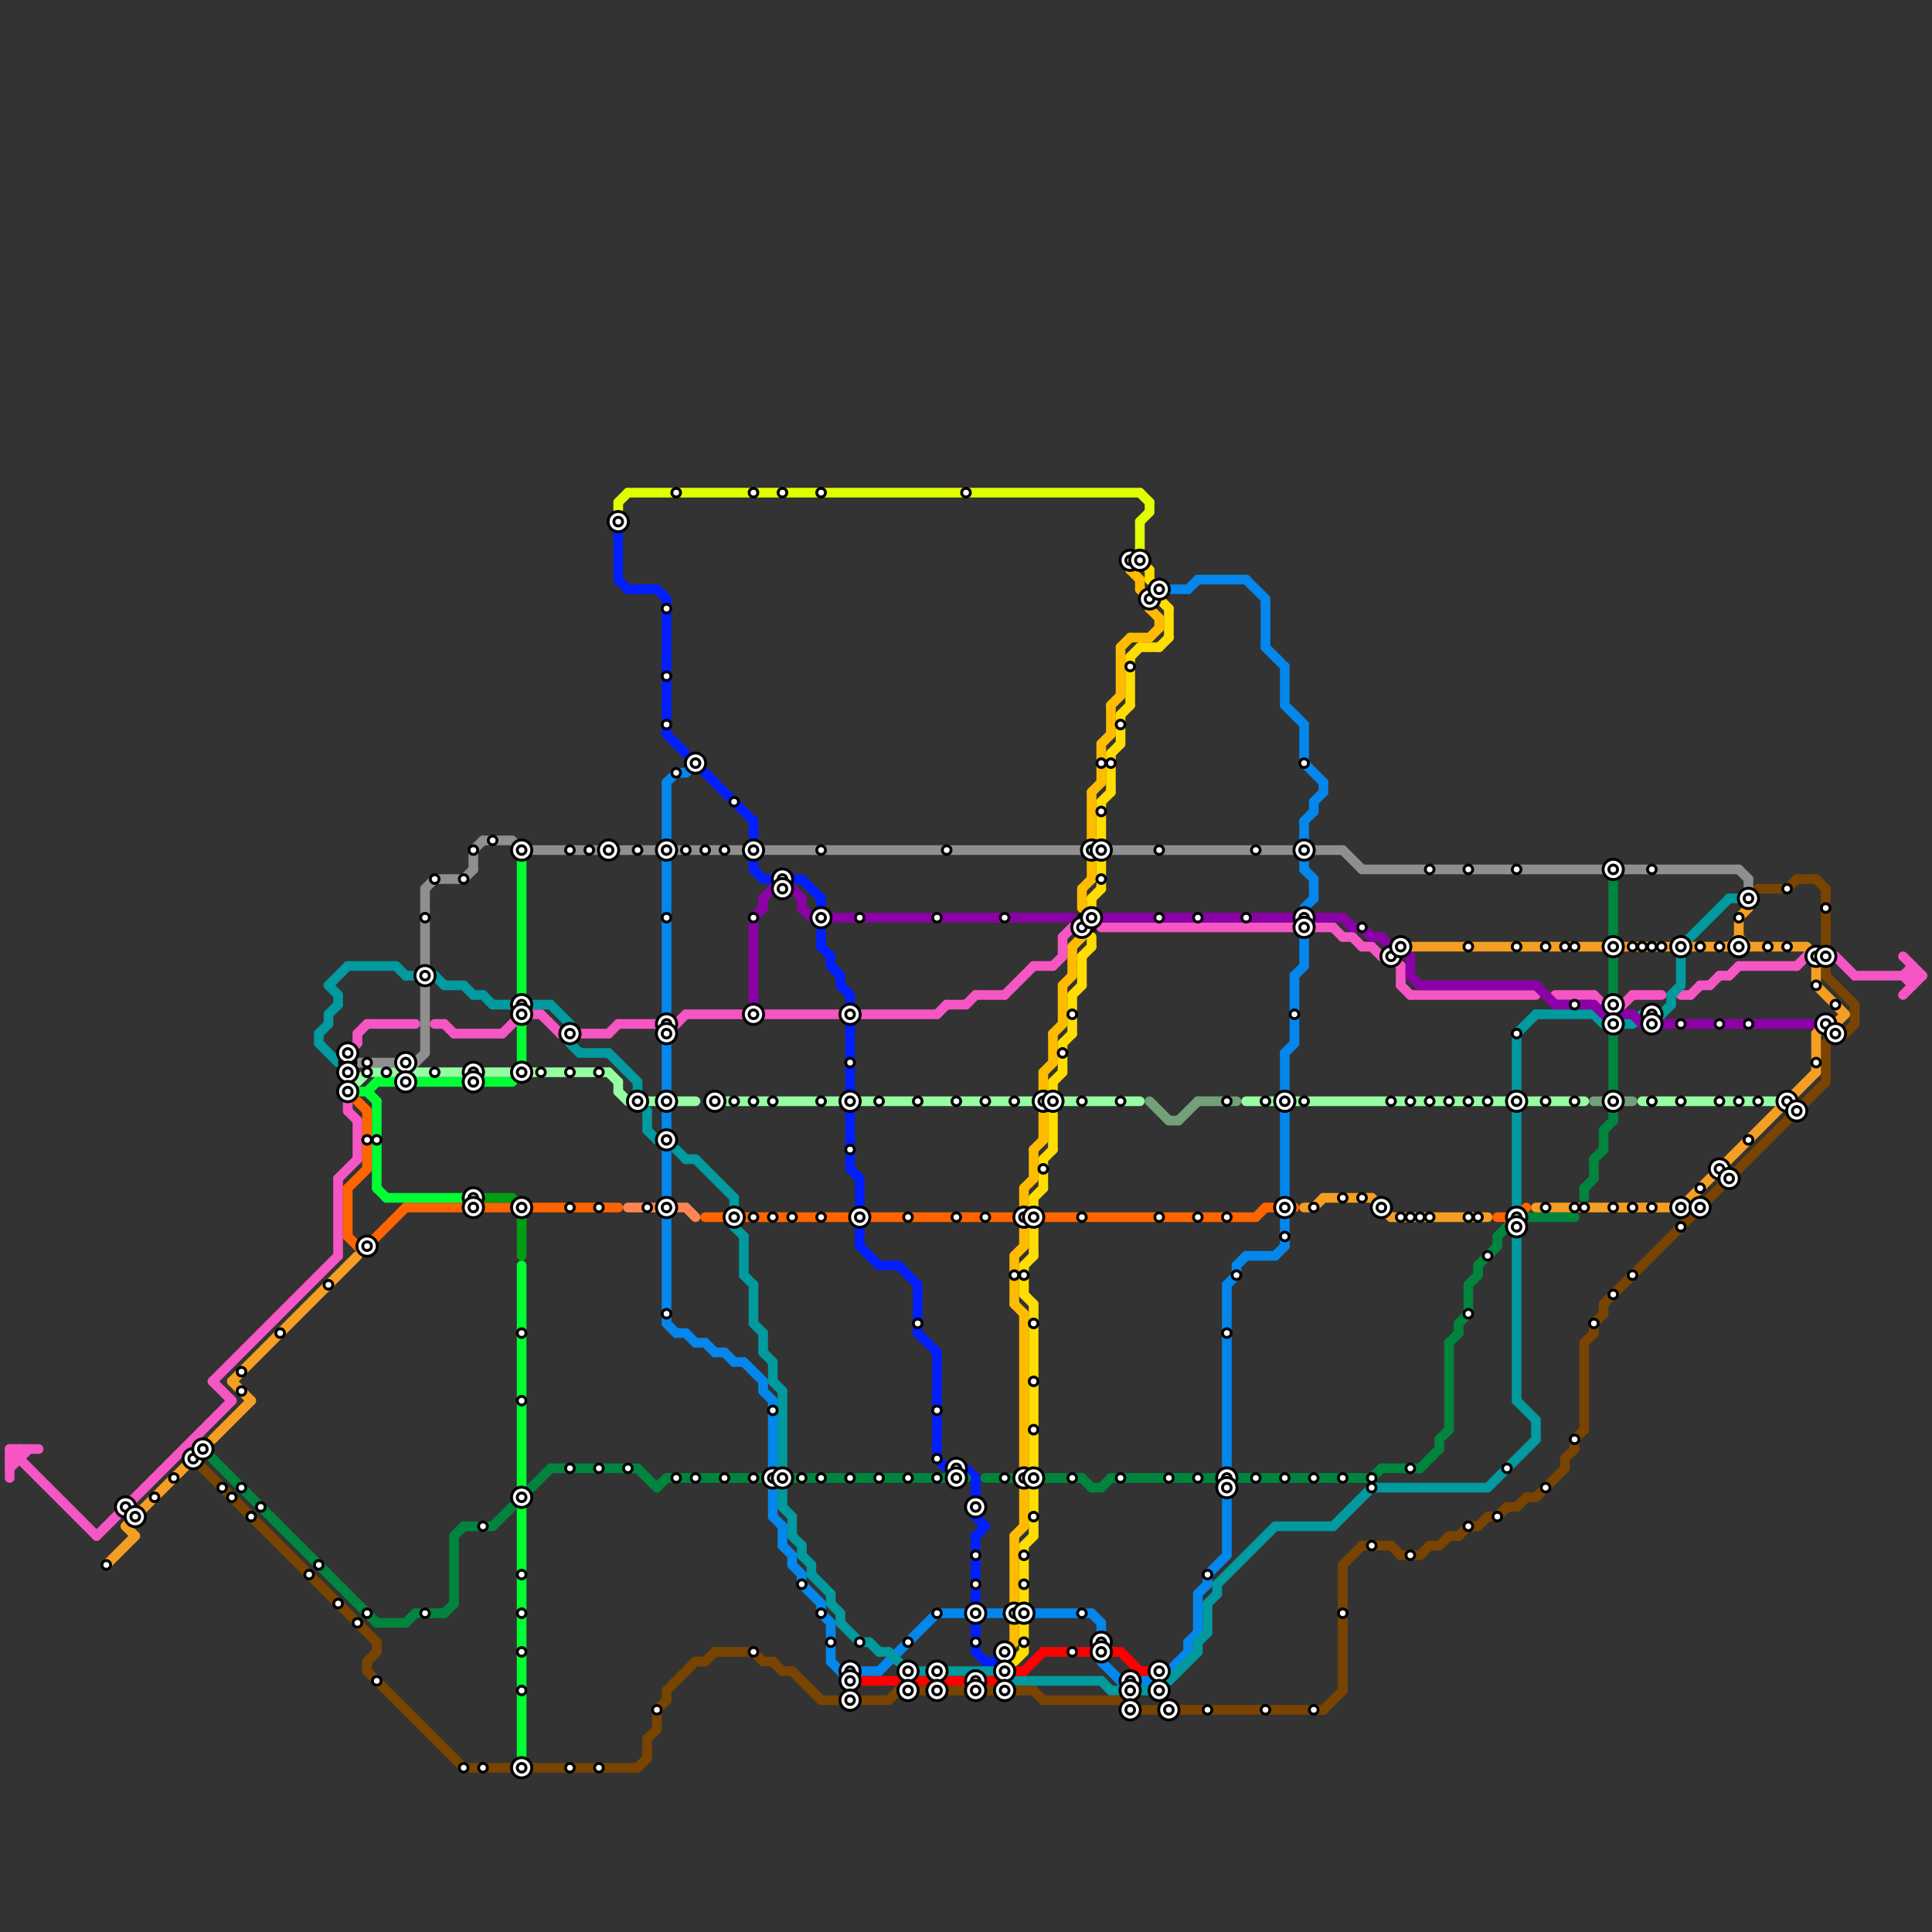 
<svg version="1.1" xmlns="http://www.w3.org/2000/svg" viewBox="0 0 200 200">
<rect x="0" y="0" width="200" height="200" fill="#333333" stroke="none"/>
<style>text { font: 1px Helvetica; font-weight: 600; white-space: pre; dominant-baseline: central; } line { stroke-width: 1; fill: none; stroke-linecap: round; stroke-linejoin: round; } .c0 { stroke: #f556c3 } .c1 { stroke: #96fda2 } .c2 { stroke: #ff6400 } .c3 { stroke: #001eff } .c4 { stroke: #00853f } .c5 { stroke: #0487ec } .c6 { stroke: #009a9f } .c7 { stroke: #ff0000 } .c8 { stroke: #794400 } .c9 { stroke: #e1ff00 } .c10 { stroke: #8f8f8f } .c11 { stroke: #8c00a8 } .c12 { stroke: #ffbb00 } .c13 { stroke: #000000 } .c14 { stroke: #ffdd00 } .c15 { stroke: #f59e24 } .c16 { stroke: #73a079 } .c17 { stroke: #00ff33 } .c18 { stroke: #019d13 } .c19 { stroke: #ff8652 } .c20 { stroke: #b656f5 }</style><defs><g id="wm-xf"><circle r="1.2" fill="#000"/><circle r="0.9" fill="#fff"/><circle r="0.6" fill="#000"/><circle r="0.3" fill="#fff"/></g><g id="wm"><circle r="0.6" fill="#000"/><circle r="0.3" fill="#fff"/></g></defs><line class="c0" x1="1" y1="150" x2="4" y2="150"/><line class="c0" x1="71" y1="105" x2="87" y2="105"/><line class="c0" x1="63" y1="107" x2="64" y2="106"/><line class="c0" x1="101" y1="103" x2="104" y2="103"/><line class="c0" x1="190" y1="99" x2="192" y2="101"/><line class="c0" x1="180" y1="100" x2="186" y2="100"/><line class="c0" x1="36" y1="114" x2="36" y2="115"/><line class="c0" x1="177" y1="102" x2="178" y2="101"/><line class="c0" x1="38" y1="106" x2="43" y2="106"/><line class="c0" x1="178" y1="101" x2="179" y2="101"/><line class="c0" x1="46" y1="106" x2="47" y2="107"/><line class="c0" x1="142" y1="98" x2="143" y2="99"/><line class="c0" x1="1" y1="152" x2="3" y2="150"/><line class="c0" x1="54" y1="105" x2="56" y2="105"/><line class="c0" x1="52" y1="107" x2="54" y2="105"/><line class="c0" x1="36" y1="115" x2="37" y2="116"/><line class="c0" x1="98" y1="104" x2="100" y2="104"/><line class="c0" x1="100" y1="104" x2="101" y2="103"/><line class="c0" x1="45" y1="106" x2="46" y2="106"/><line class="c0" x1="58" y1="107" x2="63" y2="107"/><line class="c0" x1="197" y1="103" x2="199" y2="101"/><line class="c0" x1="35" y1="122" x2="35" y2="130"/><line class="c0" x1="1" y1="150" x2="10" y2="159"/><line class="c0" x1="140" y1="97" x2="141" y2="98"/><line class="c0" x1="1" y1="150" x2="1" y2="153"/><line class="c0" x1="22" y1="143" x2="35" y2="130"/><line class="c0" x1="36" y1="109" x2="37" y2="108"/><line class="c0" x1="110" y1="97" x2="110" y2="99"/><line class="c0" x1="186" y1="100" x2="187" y2="99"/><line class="c0" x1="2" y1="150" x2="2" y2="151"/><line class="c0" x1="197" y1="101" x2="198" y2="100"/><line class="c0" x1="165" y1="103" x2="166" y2="104"/><line class="c0" x1="161" y1="103" x2="165" y2="103"/><line class="c0" x1="97" y1="105" x2="98" y2="104"/><line class="c0" x1="175" y1="103" x2="176" y2="102"/><line class="c0" x1="22" y1="143" x2="24" y2="145"/><line class="c0" x1="145" y1="102" x2="146" y2="103"/><line class="c0" x1="64" y1="106" x2="70" y2="106"/><line class="c0" x1="37" y1="107" x2="38" y2="106"/><line class="c0" x1="37" y1="107" x2="37" y2="108"/><line class="c0" x1="1" y1="151" x2="2" y2="151"/><line class="c0" x1="114" y1="96" x2="138" y2="96"/><line class="c0" x1="176" y1="102" x2="177" y2="102"/><line class="c0" x1="10" y1="159" x2="24" y2="145"/><line class="c0" x1="192" y1="101" x2="199" y2="101"/><line class="c0" x1="35" y1="122" x2="37" y2="120"/><line class="c0" x1="141" y1="98" x2="142" y2="98"/><line class="c0" x1="70" y1="106" x2="71" y2="105"/><line class="c0" x1="104" y1="103" x2="107" y2="100"/><line class="c0" x1="169" y1="103" x2="172" y2="103"/><line class="c0" x1="174" y1="103" x2="175" y2="103"/><line class="c0" x1="56" y1="105" x2="58" y2="107"/><line class="c0" x1="89" y1="105" x2="97" y2="105"/><line class="c0" x1="197" y1="101" x2="198" y2="102"/><line class="c0" x1="179" y1="101" x2="180" y2="100"/><line class="c0" x1="138" y1="96" x2="139" y2="97"/><line class="c0" x1="109" y1="100" x2="110" y2="99"/><line class="c0" x1="107" y1="100" x2="109" y2="100"/><line class="c0" x1="146" y1="103" x2="159" y2="103"/><line class="c0" x1="144" y1="99" x2="145" y2="100"/><line class="c0" x1="143" y1="99" x2="144" y2="99"/><line class="c0" x1="168" y1="104" x2="169" y2="103"/><line class="c0" x1="37" y1="116" x2="37" y2="120"/><line class="c0" x1="110" y1="97" x2="111" y2="96"/><line class="c0" x1="139" y1="97" x2="140" y2="97"/><line class="c0" x1="1" y1="151" x2="2" y2="150"/><line class="c0" x1="198" y1="100" x2="198" y2="102"/><line class="c0" x1="197" y1="99" x2="199" y2="101"/><line class="c0" x1="47" y1="107" x2="52" y2="107"/><line class="c0" x1="145" y1="100" x2="145" y2="102"/><circle cx="85" cy="95" r="1" fill="#f556c3" /><line class="c1" x1="55" y1="111" x2="63" y2="111"/><line class="c1" x1="64" y1="112" x2="64" y2="113"/><line class="c1" x1="50" y1="111" x2="53" y2="111"/><line class="c1" x1="67" y1="114" x2="72" y2="114"/><line class="c1" x1="37" y1="112" x2="38" y2="111"/><line class="c1" x1="170" y1="114" x2="184" y2="114"/><line class="c1" x1="63" y1="111" x2="64" y2="112"/><line class="c1" x1="64" y1="113" x2="65" y2="114"/><line class="c1" x1="129" y1="114" x2="164" y2="114"/><line class="c1" x1="75" y1="114" x2="118" y2="114"/><line class="c1" x1="38" y1="111" x2="48" y2="111"/><line class="c2" x1="36" y1="123" x2="36" y2="128"/><line class="c2" x1="73" y1="126" x2="106" y2="126"/><line class="c2" x1="36" y1="128" x2="37" y2="129"/><line class="c2" x1="157" y1="126" x2="158" y2="125"/><line class="c2" x1="108" y1="126" x2="130" y2="126"/><line class="c2" x1="130" y1="126" x2="131" y2="125"/><line class="c2" x1="36" y1="123" x2="38" y2="121"/><line class="c2" x1="38" y1="115" x2="38" y2="121"/><line class="c2" x1="42" y1="125" x2="53" y2="125"/><line class="c2" x1="37" y1="129" x2="38" y2="129"/><line class="c2" x1="155" y1="126" x2="157" y2="126"/><line class="c2" x1="38" y1="129" x2="42" y2="125"/><line class="c2" x1="55" y1="125" x2="64" y2="125"/><line class="c2" x1="37" y1="114" x2="38" y2="115"/><line class="c2" x1="131" y1="125" x2="134" y2="125"/><line class="c3" x1="73" y1="80" x2="78" y2="85"/><line class="c3" x1="78" y1="90" x2="79" y2="91"/><line class="c3" x1="85" y1="96" x2="85" y2="98"/><line class="c3" x1="78" y1="89" x2="78" y2="90"/><line class="c3" x1="68" y1="61" x2="69" y2="62"/><line class="c3" x1="100" y1="152" x2="101" y2="153"/><line class="c3" x1="69" y1="76" x2="71" y2="78"/><line class="c3" x1="83" y1="91" x2="85" y2="93"/><line class="c3" x1="95" y1="138" x2="97" y2="140"/><line class="c3" x1="97" y1="140" x2="97" y2="151"/><line class="c3" x1="95" y1="133" x2="95" y2="138"/><line class="c3" x1="87" y1="102" x2="88" y2="103"/><line class="c3" x1="78" y1="85" x2="78" y2="87"/><line class="c3" x1="89" y1="122" x2="89" y2="125"/><line class="c3" x1="64" y1="60" x2="65" y2="61"/><line class="c3" x1="79" y1="91" x2="80" y2="91"/><line class="c3" x1="85" y1="98" x2="86" y2="99"/><line class="c3" x1="86" y1="99" x2="86" y2="100"/><line class="c3" x1="101" y1="168" x2="101" y2="171"/><line class="c3" x1="93" y1="131" x2="95" y2="133"/><line class="c3" x1="89" y1="129" x2="91" y2="131"/><line class="c3" x1="101" y1="171" x2="102" y2="172"/><line class="c3" x1="65" y1="61" x2="68" y2="61"/><line class="c3" x1="86" y1="100" x2="87" y2="101"/><line class="c3" x1="88" y1="121" x2="89" y2="122"/><line class="c3" x1="89" y1="127" x2="89" y2="129"/><line class="c3" x1="101" y1="153" x2="101" y2="157"/><line class="c3" x1="101" y1="157" x2="102" y2="158"/><line class="c3" x1="98" y1="152" x2="100" y2="152"/><line class="c3" x1="88" y1="103" x2="88" y2="113"/><line class="c3" x1="88" y1="115" x2="88" y2="121"/><line class="c3" x1="64" y1="54" x2="64" y2="60"/><line class="c3" x1="85" y1="93" x2="85" y2="94"/><line class="c3" x1="97" y1="151" x2="98" y2="152"/><line class="c3" x1="102" y1="172" x2="103" y2="172"/><line class="c3" x1="101" y1="159" x2="101" y2="166"/><line class="c3" x1="87" y1="101" x2="87" y2="102"/><line class="c3" x1="82" y1="91" x2="83" y2="91"/><line class="c3" x1="91" y1="131" x2="93" y2="131"/><line class="c3" x1="101" y1="159" x2="102" y2="158"/><line class="c3" x1="69" y1="62" x2="69" y2="76"/><line class="c4" x1="43" y1="167" x2="46" y2="167"/><line class="c4" x1="149" y1="149" x2="149" y2="150"/><line class="c4" x1="143" y1="152" x2="147" y2="152"/><line class="c4" x1="166" y1="117" x2="166" y2="119"/><line class="c4" x1="165" y1="120" x2="166" y2="119"/><line class="c4" x1="151" y1="137" x2="151" y2="138"/><line class="c4" x1="167" y1="90" x2="167" y2="103"/><line class="c4" x1="51" y1="158" x2="53" y2="156"/><line class="c4" x1="151" y1="137" x2="152" y2="136"/><line class="c4" x1="69" y1="153" x2="80" y2="153"/><line class="c4" x1="149" y1="149" x2="150" y2="148"/><line class="c4" x1="47" y1="159" x2="48" y2="158"/><line class="c4" x1="66" y1="152" x2="68" y2="154"/><line class="c4" x1="113" y1="154" x2="114" y2="154"/><line class="c4" x1="57" y1="152" x2="66" y2="152"/><line class="c4" x1="102" y1="153" x2="112" y2="153"/><line class="c4" x1="142" y1="153" x2="143" y2="152"/><line class="c4" x1="167" y1="107" x2="167" y2="113"/><line class="c4" x1="55" y1="154" x2="57" y2="152"/><line class="c4" x1="150" y1="139" x2="151" y2="138"/><line class="c4" x1="115" y1="153" x2="142" y2="153"/><line class="c4" x1="150" y1="139" x2="150" y2="148"/><line class="c4" x1="48" y1="158" x2="51" y2="158"/><line class="c4" x1="147" y1="152" x2="149" y2="150"/><line class="c4" x1="112" y1="153" x2="113" y2="154"/><line class="c4" x1="155" y1="128" x2="155" y2="129"/><line class="c4" x1="152" y1="133" x2="153" y2="132"/><line class="c4" x1="152" y1="133" x2="152" y2="136"/><line class="c4" x1="166" y1="117" x2="167" y2="116"/><line class="c4" x1="165" y1="120" x2="165" y2="122"/><line class="c4" x1="68" y1="154" x2="69" y2="153"/><line class="c4" x1="158" y1="126" x2="163" y2="126"/><line class="c4" x1="114" y1="154" x2="115" y2="153"/><line class="c4" x1="21" y1="150" x2="39" y2="168"/><line class="c4" x1="153" y1="131" x2="153" y2="132"/><line class="c4" x1="39" y1="168" x2="42" y2="168"/><line class="c4" x1="164" y1="123" x2="164" y2="124"/><line class="c4" x1="42" y1="168" x2="43" y2="167"/><line class="c4" x1="167" y1="115" x2="167" y2="116"/><line class="c4" x1="153" y1="131" x2="155" y2="129"/><line class="c4" x1="82" y1="153" x2="100" y2="153"/><line class="c4" x1="155" y1="128" x2="156" y2="127"/><line class="c4" x1="164" y1="123" x2="165" y2="122"/><line class="c4" x1="46" y1="167" x2="47" y2="166"/><line class="c4" x1="47" y1="159" x2="47" y2="166"/><line class="c5" x1="86" y1="168" x2="86" y2="172"/><line class="c5" x1="85" y1="167" x2="86" y2="168"/><line class="c5" x1="70" y1="138" x2="71" y2="138"/><line class="c5" x1="77" y1="141" x2="79" y2="143"/><line class="c5" x1="81" y1="160" x2="82" y2="161"/><line class="c5" x1="83" y1="164" x2="85" y2="166"/><line class="c5" x1="71" y1="138" x2="72" y2="139"/><line class="c5" x1="80" y1="154" x2="80" y2="157"/><line class="c5" x1="69" y1="137" x2="70" y2="138"/><line class="c5" x1="135" y1="75" x2="135" y2="79"/><line class="c5" x1="123" y1="170" x2="124" y2="169"/><line class="c5" x1="131" y1="62" x2="131" y2="67"/><line class="c5" x1="135" y1="97" x2="135" y2="100"/><line class="c5" x1="71" y1="80" x2="72" y2="79"/><line class="c5" x1="135" y1="94" x2="136" y2="93"/><line class="c5" x1="91" y1="173" x2="97" y2="167"/><line class="c5" x1="69" y1="107" x2="69" y2="113"/><line class="c5" x1="133" y1="126" x2="133" y2="129"/><line class="c5" x1="114" y1="172" x2="116" y2="174"/><line class="c5" x1="76" y1="141" x2="77" y2="141"/><line class="c5" x1="87" y1="173" x2="91" y2="173"/><line class="c5" x1="133" y1="115" x2="133" y2="124"/><line class="c5" x1="75" y1="140" x2="76" y2="141"/><line class="c5" x1="97" y1="167" x2="113" y2="167"/><line class="c5" x1="86" y1="172" x2="87" y2="173"/><line class="c5" x1="128" y1="131" x2="129" y2="130"/><line class="c5" x1="129" y1="60" x2="131" y2="62"/><line class="c5" x1="136" y1="83" x2="136" y2="84"/><line class="c5" x1="133" y1="109" x2="134" y2="108"/><line class="c5" x1="135" y1="85" x2="136" y2="84"/><line class="c5" x1="82" y1="161" x2="82" y2="162"/><line class="c5" x1="125" y1="163" x2="125" y2="164"/><line class="c5" x1="125" y1="163" x2="127" y2="161"/><line class="c5" x1="133" y1="73" x2="135" y2="75"/><line class="c5" x1="129" y1="130" x2="132" y2="130"/><line class="c5" x1="136" y1="91" x2="136" y2="93"/><line class="c5" x1="70" y1="80" x2="71" y2="80"/><line class="c5" x1="133" y1="109" x2="133" y2="113"/><line class="c5" x1="80" y1="157" x2="81" y2="158"/><line class="c5" x1="116" y1="174" x2="119" y2="174"/><line class="c5" x1="73" y1="139" x2="74" y2="140"/><line class="c5" x1="69" y1="89" x2="69" y2="105"/><line class="c5" x1="82" y1="162" x2="83" y2="163"/><line class="c5" x1="124" y1="165" x2="125" y2="164"/><line class="c5" x1="69" y1="81" x2="70" y2="80"/><line class="c5" x1="135" y1="90" x2="136" y2="91"/><line class="c5" x1="79" y1="144" x2="80" y2="145"/><line class="c5" x1="135" y1="89" x2="135" y2="90"/><line class="c5" x1="135" y1="79" x2="137" y2="81"/><line class="c5" x1="135" y1="85" x2="135" y2="87"/><line class="c5" x1="123" y1="61" x2="124" y2="60"/><line class="c5" x1="127" y1="133" x2="127" y2="152"/><line class="c5" x1="134" y1="101" x2="135" y2="100"/><line class="c5" x1="128" y1="131" x2="128" y2="132"/><line class="c5" x1="123" y1="170" x2="123" y2="171"/><line class="c5" x1="79" y1="143" x2="79" y2="144"/><line class="c5" x1="124" y1="165" x2="124" y2="169"/><line class="c5" x1="74" y1="140" x2="75" y2="140"/><line class="c5" x1="127" y1="133" x2="128" y2="132"/><line class="c5" x1="72" y1="139" x2="73" y2="139"/><line class="c5" x1="80" y1="145" x2="80" y2="152"/><line class="c5" x1="133" y1="69" x2="133" y2="73"/><line class="c5" x1="137" y1="81" x2="137" y2="82"/><line class="c5" x1="124" y1="60" x2="129" y2="60"/><line class="c5" x1="121" y1="61" x2="123" y2="61"/><line class="c5" x1="127" y1="154" x2="127" y2="161"/><line class="c5" x1="121" y1="173" x2="123" y2="171"/><line class="c5" x1="132" y1="130" x2="133" y2="129"/><line class="c5" x1="69" y1="81" x2="69" y2="87"/><line class="c5" x1="136" y1="83" x2="137" y2="82"/><line class="c5" x1="69" y1="126" x2="69" y2="137"/><line class="c5" x1="114" y1="168" x2="114" y2="172"/><line class="c5" x1="131" y1="67" x2="133" y2="69"/><line class="c5" x1="83" y1="163" x2="83" y2="164"/><line class="c5" x1="85" y1="166" x2="85" y2="167"/><line class="c5" x1="69" y1="115" x2="69" y2="124"/><line class="c5" x1="134" y1="101" x2="134" y2="108"/><line class="c5" x1="113" y1="167" x2="114" y2="168"/><line class="c5" x1="81" y1="158" x2="81" y2="160"/><line class="c6" x1="42" y1="101" x2="45" y2="101"/><line class="c6" x1="79" y1="140" x2="80" y2="141"/><line class="c6" x1="114" y1="174" x2="115" y2="175"/><line class="c6" x1="33" y1="108" x2="35" y2="110"/><line class="c6" x1="174" y1="98" x2="179" y2="93"/><line class="c6" x1="57" y1="104" x2="59" y2="106"/><line class="c6" x1="51" y1="104" x2="53" y2="104"/><line class="c6" x1="80" y1="141" x2="80" y2="143"/><line class="c6" x1="84" y1="162" x2="84" y2="163"/><line class="c6" x1="157" y1="107" x2="159" y2="105"/><line class="c6" x1="78" y1="133" x2="78" y2="137"/><line class="c6" x1="66" y1="112" x2="66" y2="114"/><line class="c6" x1="95" y1="173" x2="96" y2="173"/><line class="c6" x1="169" y1="106" x2="170" y2="105"/><line class="c6" x1="179" y1="93" x2="180" y2="93"/><line class="c6" x1="66" y1="114" x2="67" y2="115"/><line class="c6" x1="173" y1="103" x2="174" y2="102"/><line class="c6" x1="33" y1="107" x2="34" y2="106"/><line class="c6" x1="159" y1="105" x2="165" y2="105"/><line class="c6" x1="49" y1="103" x2="50" y2="103"/><line class="c6" x1="170" y1="105" x2="172" y2="105"/><line class="c6" x1="36" y1="100" x2="41" y2="100"/><line class="c6" x1="48" y1="102" x2="49" y2="103"/><line class="c6" x1="157" y1="115" x2="157" y2="125"/><line class="c6" x1="45" y1="101" x2="46" y2="102"/><line class="c6" x1="105" y1="174" x2="114" y2="174"/><line class="c6" x1="142" y1="154" x2="154" y2="154"/><line class="c6" x1="83" y1="161" x2="84" y2="162"/><line class="c6" x1="81" y1="144" x2="81" y2="156"/><line class="c6" x1="76" y1="127" x2="77" y2="128"/><line class="c6" x1="79" y1="138" x2="79" y2="140"/><line class="c6" x1="98" y1="173" x2="103" y2="173"/><line class="c6" x1="157" y1="127" x2="157" y2="145"/><line class="c6" x1="82" y1="157" x2="82" y2="159"/><line class="c6" x1="41" y1="100" x2="42" y2="101"/><line class="c6" x1="126" y1="164" x2="132" y2="158"/><line class="c6" x1="115" y1="175" x2="119" y2="175"/><line class="c6" x1="81" y1="156" x2="82" y2="157"/><line class="c6" x1="87" y1="168" x2="89" y2="170"/><line class="c6" x1="84" y1="163" x2="86" y2="165"/><line class="c6" x1="86" y1="165" x2="86" y2="166"/><line class="c6" x1="78" y1="137" x2="79" y2="138"/><line class="c6" x1="92" y1="171" x2="93" y2="172"/><line class="c6" x1="172" y1="105" x2="173" y2="104"/><line class="c6" x1="126" y1="164" x2="126" y2="165"/><line class="c6" x1="72" y1="120" x2="76" y2="124"/><line class="c6" x1="70" y1="119" x2="71" y2="120"/><line class="c6" x1="124" y1="170" x2="124" y2="171"/><line class="c6" x1="168" y1="106" x2="169" y2="106"/><line class="c6" x1="121" y1="174" x2="124" y2="171"/><line class="c6" x1="83" y1="160" x2="83" y2="161"/><line class="c6" x1="55" y1="104" x2="57" y2="104"/><line class="c6" x1="34" y1="105" x2="34" y2="106"/><line class="c6" x1="125" y1="166" x2="125" y2="169"/><line class="c6" x1="132" y1="158" x2="138" y2="158"/><line class="c6" x1="86" y1="166" x2="87" y2="167"/><line class="c6" x1="33" y1="107" x2="33" y2="108"/><line class="c6" x1="174" y1="98" x2="174" y2="102"/><line class="c6" x1="60" y1="109" x2="63" y2="109"/><line class="c6" x1="154" y1="154" x2="159" y2="149"/><line class="c6" x1="91" y1="171" x2="92" y2="171"/><line class="c6" x1="157" y1="145" x2="159" y2="147"/><line class="c6" x1="138" y1="158" x2="142" y2="154"/><line class="c6" x1="89" y1="170" x2="90" y2="170"/><line class="c6" x1="67" y1="117" x2="68" y2="118"/><line class="c6" x1="90" y1="170" x2="91" y2="171"/><line class="c6" x1="157" y1="107" x2="157" y2="113"/><line class="c6" x1="87" y1="167" x2="87" y2="168"/><line class="c6" x1="80" y1="143" x2="81" y2="144"/><line class="c6" x1="76" y1="124" x2="76" y2="125"/><line class="c6" x1="124" y1="170" x2="125" y2="169"/><line class="c6" x1="59" y1="108" x2="60" y2="109"/><line class="c6" x1="34" y1="102" x2="35" y2="103"/><line class="c6" x1="125" y1="166" x2="126" y2="165"/><line class="c6" x1="46" y1="102" x2="48" y2="102"/><line class="c6" x1="159" y1="147" x2="159" y2="149"/><line class="c6" x1="77" y1="128" x2="77" y2="132"/><line class="c6" x1="77" y1="132" x2="78" y2="133"/><line class="c6" x1="173" y1="103" x2="173" y2="104"/><line class="c6" x1="71" y1="120" x2="72" y2="120"/><line class="c6" x1="34" y1="105" x2="35" y2="104"/><line class="c6" x1="35" y1="103" x2="35" y2="104"/><line class="c6" x1="63" y1="109" x2="66" y2="112"/><line class="c6" x1="34" y1="102" x2="36" y2="100"/><line class="c6" x1="165" y1="105" x2="166" y2="106"/><line class="c6" x1="82" y1="159" x2="83" y2="160"/><line class="c6" x1="67" y1="115" x2="67" y2="117"/><line class="c6" x1="50" y1="103" x2="51" y2="104"/><circle cx="74" cy="114" r="1" fill="#009a9f" /><circle cx="180" cy="98" r="1" fill="#009a9f" /><line class="c7" x1="95" y1="174" x2="96" y2="174"/><line class="c7" x1="106" y1="173" x2="108" y2="171"/><line class="c7" x1="108" y1="171" x2="113" y2="171"/><line class="c7" x1="98" y1="174" x2="103" y2="174"/><line class="c7" x1="88" y1="174" x2="93" y2="174"/><line class="c7" x1="115" y1="171" x2="116" y2="171"/><line class="c7" x1="116" y1="171" x2="118" y2="173"/><line class="c7" x1="118" y1="173" x2="119" y2="173"/><line class="c7" x1="105" y1="173" x2="106" y2="173"/><line class="c8" x1="81" y1="173" x2="82" y2="173"/><line class="c8" x1="156" y1="156" x2="157" y2="156"/><line class="c8" x1="68" y1="177" x2="68" y2="179"/><line class="c8" x1="80" y1="172" x2="81" y2="173"/><line class="c8" x1="107" y1="175" x2="108" y2="176"/><line class="c8" x1="38" y1="173" x2="48" y2="183"/><line class="c8" x1="188" y1="91" x2="189" y2="92"/><line class="c8" x1="117" y1="177" x2="137" y2="177"/><line class="c8" x1="147" y1="161" x2="148" y2="160"/><line class="c8" x1="189" y1="108" x2="190" y2="107"/><line class="c8" x1="166" y1="135" x2="166" y2="136"/><line class="c8" x1="21" y1="152" x2="39" y2="170"/><line class="c8" x1="190" y1="107" x2="191" y2="107"/><line class="c8" x1="69" y1="175" x2="72" y2="172"/><line class="c8" x1="137" y1="177" x2="139" y2="175"/><line class="c8" x1="164" y1="139" x2="165" y2="138"/><line class="c8" x1="144" y1="160" x2="145" y2="161"/><line class="c8" x1="150" y1="159" x2="151" y2="159"/><line class="c8" x1="79" y1="172" x2="80" y2="172"/><line class="c8" x1="155" y1="157" x2="156" y2="156"/><line class="c8" x1="165" y1="137" x2="165" y2="138"/><line class="c8" x1="38" y1="172" x2="38" y2="173"/><line class="c8" x1="98" y1="175" x2="107" y2="175"/><line class="c8" x1="95" y1="175" x2="96" y2="175"/><line class="c8" x1="67" y1="180" x2="67" y2="182"/><line class="c8" x1="153" y1="158" x2="154" y2="157"/><line class="c8" x1="164" y1="139" x2="164" y2="148"/><line class="c8" x1="92" y1="176" x2="93" y2="175"/><line class="c8" x1="181" y1="93" x2="182" y2="92"/><line class="c8" x1="85" y1="176" x2="92" y2="176"/><line class="c8" x1="139" y1="162" x2="139" y2="175"/><line class="c8" x1="48" y1="183" x2="66" y2="183"/><line class="c8" x1="68" y1="177" x2="69" y2="176"/><line class="c8" x1="38" y1="172" x2="39" y2="171"/><line class="c8" x1="73" y1="172" x2="74" y2="171"/><line class="c8" x1="151" y1="159" x2="152" y2="158"/><line class="c8" x1="165" y1="137" x2="166" y2="136"/><line class="c8" x1="189" y1="101" x2="192" y2="104"/><line class="c8" x1="158" y1="155" x2="159" y2="155"/><line class="c8" x1="139" y1="162" x2="141" y2="160"/><line class="c8" x1="186" y1="91" x2="188" y2="91"/><line class="c8" x1="141" y1="160" x2="144" y2="160"/><line class="c8" x1="108" y1="176" x2="116" y2="176"/><line class="c8" x1="66" y1="183" x2="67" y2="182"/><line class="c8" x1="162" y1="151" x2="162" y2="152"/><line class="c8" x1="192" y1="104" x2="192" y2="106"/><line class="c8" x1="82" y1="173" x2="85" y2="176"/><line class="c8" x1="149" y1="160" x2="150" y2="159"/><line class="c8" x1="162" y1="151" x2="163" y2="150"/><line class="c8" x1="185" y1="92" x2="186" y2="91"/><line class="c8" x1="189" y1="92" x2="189" y2="101"/><line class="c8" x1="154" y1="157" x2="155" y2="157"/><line class="c8" x1="166" y1="135" x2="189" y2="112"/><line class="c8" x1="39" y1="170" x2="39" y2="171"/><line class="c8" x1="145" y1="161" x2="147" y2="161"/><line class="c8" x1="78" y1="171" x2="79" y2="172"/><line class="c8" x1="152" y1="158" x2="153" y2="158"/><line class="c8" x1="74" y1="171" x2="78" y2="171"/><line class="c8" x1="72" y1="172" x2="73" y2="172"/><line class="c8" x1="182" y1="92" x2="185" y2="92"/><line class="c8" x1="163" y1="149" x2="163" y2="150"/><line class="c8" x1="157" y1="156" x2="158" y2="155"/><line class="c8" x1="116" y1="176" x2="117" y2="177"/><line class="c8" x1="189" y1="108" x2="189" y2="112"/><line class="c8" x1="159" y1="155" x2="162" y2="152"/><line class="c8" x1="191" y1="107" x2="192" y2="106"/><line class="c8" x1="67" y1="180" x2="68" y2="179"/><line class="c8" x1="148" y1="160" x2="149" y2="160"/><line class="c8" x1="69" y1="175" x2="69" y2="176"/><line class="c8" x1="163" y1="149" x2="164" y2="148"/><line class="c9" x1="64" y1="52" x2="65" y2="51"/><line class="c9" x1="64" y1="52" x2="64" y2="53"/><line class="c9" x1="118" y1="54" x2="118" y2="57"/><line class="c9" x1="118" y1="51" x2="119" y2="52"/><line class="c9" x1="65" y1="51" x2="118" y2="51"/><line class="c9" x1="119" y1="52" x2="119" y2="53"/><line class="c9" x1="118" y1="54" x2="119" y2="53"/><line class="c10" x1="45" y1="91" x2="48" y2="91"/><line class="c10" x1="44" y1="92" x2="45" y2="91"/><line class="c10" x1="48" y1="91" x2="49" y2="90"/><line class="c10" x1="181" y1="91" x2="181" y2="92"/><line class="c10" x1="50" y1="87" x2="53" y2="87"/><line class="c10" x1="53" y1="87" x2="54" y2="88"/><line class="c10" x1="49" y1="88" x2="49" y2="90"/><line class="c10" x1="36" y1="111" x2="37" y2="110"/><line class="c10" x1="37" y1="110" x2="43" y2="110"/><line class="c10" x1="141" y1="90" x2="166" y2="90"/><line class="c10" x1="115" y1="88" x2="139" y2="88"/><line class="c10" x1="43" y1="110" x2="44" y2="109"/><line class="c10" x1="180" y1="90" x2="181" y2="91"/><line class="c10" x1="44" y1="92" x2="44" y2="100"/><line class="c10" x1="44" y1="102" x2="44" y2="109"/><line class="c10" x1="168" y1="90" x2="180" y2="90"/><line class="c10" x1="139" y1="88" x2="141" y2="90"/><line class="c10" x1="49" y1="88" x2="50" y2="87"/><line class="c10" x1="54" y1="88" x2="113" y2="88"/><line class="c11" x1="165" y1="104" x2="166" y2="105"/><line class="c11" x1="161" y1="104" x2="165" y2="104"/><line class="c11" x1="143" y1="97" x2="144" y2="98"/><line class="c11" x1="79" y1="93" x2="80" y2="92"/><line class="c11" x1="79" y1="93" x2="79" y2="94"/><line class="c11" x1="145" y1="98" x2="146" y2="99"/><line class="c11" x1="141" y1="96" x2="142" y2="97"/><line class="c11" x1="169" y1="105" x2="170" y2="106"/><line class="c11" x1="82" y1="92" x2="83" y2="93"/><line class="c11" x1="146" y1="99" x2="146" y2="101"/><line class="c11" x1="142" y1="97" x2="143" y2="97"/><line class="c11" x1="146" y1="101" x2="147" y2="102"/><line class="c11" x1="83" y1="93" x2="83" y2="94"/><line class="c11" x1="139" y1="95" x2="140" y2="96"/><line class="c11" x1="80" y1="92" x2="82" y2="92"/><line class="c11" x1="140" y1="96" x2="141" y2="96"/><line class="c11" x1="78" y1="95" x2="79" y2="94"/><line class="c11" x1="78" y1="95" x2="78" y2="104"/><line class="c11" x1="147" y1="102" x2="159" y2="102"/><line class="c11" x1="168" y1="105" x2="169" y2="105"/><line class="c11" x1="83" y1="94" x2="84" y2="95"/><line class="c11" x1="144" y1="98" x2="145" y2="98"/><line class="c11" x1="114" y1="95" x2="139" y2="95"/><line class="c11" x1="159" y1="102" x2="161" y2="104"/><line class="c11" x1="170" y1="106" x2="188" y2="106"/><line class="c11" x1="86" y1="95" x2="111" y2="95"/><line class="c12" x1="113" y1="82" x2="113" y2="87"/><line class="c12" x1="108" y1="115" x2="108" y2="118"/><line class="c12" x1="116" y1="67" x2="117" y2="66"/><line class="c12" x1="118" y1="61" x2="119" y2="62"/><line class="c12" x1="112" y1="96" x2="112" y2="97"/><line class="c12" x1="109" y1="107" x2="110" y2="106"/><line class="c12" x1="107" y1="119" x2="107" y2="122"/><line class="c12" x1="113" y1="89" x2="113" y2="91"/><line class="c12" x1="118" y1="60" x2="118" y2="61"/><line class="c12" x1="105" y1="130" x2="105" y2="135"/><line class="c12" x1="106" y1="154" x2="106" y2="158"/><line class="c12" x1="104" y1="171" x2="105" y2="170"/><line class="c12" x1="114" y1="77" x2="114" y2="81"/><line class="c12" x1="112" y1="92" x2="112" y2="94"/><line class="c12" x1="108" y1="111" x2="109" y2="110"/><line class="c12" x1="115" y1="73" x2="116" y2="72"/><line class="c12" x1="106" y1="123" x2="106" y2="125"/><line class="c12" x1="109" y1="107" x2="109" y2="110"/><line class="c12" x1="105" y1="135" x2="106" y2="136"/><line class="c12" x1="111" y1="98" x2="112" y2="97"/><line class="c12" x1="114" y1="77" x2="115" y2="76"/><line class="c12" x1="113" y1="82" x2="114" y2="81"/><line class="c12" x1="119" y1="63" x2="120" y2="64"/><line class="c12" x1="110" y1="102" x2="110" y2="106"/><line class="c12" x1="115" y1="73" x2="115" y2="76"/><line class="c12" x1="111" y1="98" x2="111" y2="101"/><line class="c12" x1="116" y1="67" x2="116" y2="72"/><line class="c12" x1="106" y1="136" x2="106" y2="152"/><line class="c12" x1="110" y1="102" x2="111" y2="101"/><line class="c12" x1="117" y1="59" x2="118" y2="60"/><line class="c12" x1="119" y1="62" x2="119" y2="63"/><line class="c12" x1="106" y1="123" x2="107" y2="122"/><line class="c12" x1="105" y1="168" x2="105" y2="170"/><line class="c12" x1="105" y1="130" x2="106" y2="129"/><line class="c12" x1="105" y1="159" x2="106" y2="158"/><line class="c12" x1="112" y1="92" x2="113" y2="91"/><line class="c12" x1="105" y1="159" x2="105" y2="166"/><line class="c12" x1="119" y1="66" x2="120" y2="65"/><line class="c12" x1="108" y1="111" x2="108" y2="113"/><line class="c12" x1="117" y1="58" x2="117" y2="59"/><line class="c12" x1="106" y1="127" x2="106" y2="129"/><line class="c12" x1="117" y1="66" x2="119" y2="66"/><line class="c12" x1="120" y1="64" x2="120" y2="65"/><line class="c12" x1="107" y1="119" x2="108" y2="118"/><line class="c13" x1="97" y1="173" x2="97" y2="175"/><line class="c13" x1="113" y1="95" x2="113" y2="96"/><line class="c13" x1="104" y1="172" x2="104" y2="174"/><line class="c13" x1="36" y1="112" x2="36" y2="113"/><line class="c13" x1="167" y1="104" x2="167" y2="106"/><line class="c13" x1="112" y1="95" x2="113" y2="96"/><line class="c13" x1="94" y1="173" x2="94" y2="175"/><line class="c13" x1="112" y1="95" x2="113" y2="95"/><line class="c13" x1="120" y1="173" x2="120" y2="175"/><circle cx="36" cy="110" r="1" fill="#000000" /><line class="c14" x1="111" y1="103" x2="111" y2="107"/><line class="c14" x1="115" y1="78" x2="115" y2="82"/><line class="c14" x1="109" y1="112" x2="110" y2="111"/><line class="c14" x1="109" y1="115" x2="109" y2="119"/><line class="c14" x1="107" y1="124" x2="107" y2="130"/><line class="c14" x1="112" y1="99" x2="113" y2="98"/><line class="c14" x1="113" y1="97" x2="113" y2="98"/><line class="c14" x1="106" y1="160" x2="106" y2="166"/><line class="c14" x1="120" y1="61" x2="120" y2="62"/><line class="c14" x1="115" y1="78" x2="116" y2="77"/><line class="c14" x1="111" y1="103" x2="112" y2="102"/><line class="c14" x1="112" y1="99" x2="112" y2="102"/><line class="c14" x1="117" y1="68" x2="117" y2="73"/><line class="c14" x1="118" y1="58" x2="119" y2="59"/><line class="c14" x1="116" y1="74" x2="117" y2="73"/><line class="c14" x1="119" y1="59" x2="119" y2="60"/><line class="c14" x1="119" y1="60" x2="120" y2="61"/><line class="c14" x1="116" y1="74" x2="116" y2="77"/><line class="c14" x1="118" y1="67" x2="120" y2="67"/><line class="c14" x1="120" y1="67" x2="121" y2="66"/><line class="c14" x1="113" y1="93" x2="113" y2="94"/><line class="c14" x1="105" y1="172" x2="106" y2="171"/><line class="c14" x1="108" y1="120" x2="109" y2="119"/><line class="c14" x1="114" y1="83" x2="115" y2="82"/><line class="c14" x1="106" y1="168" x2="106" y2="171"/><line class="c14" x1="107" y1="154" x2="107" y2="159"/><line class="c14" x1="110" y1="108" x2="111" y2="107"/><line class="c14" x1="117" y1="68" x2="118" y2="67"/><line class="c14" x1="106" y1="131" x2="107" y2="130"/><line class="c14" x1="106" y1="160" x2="107" y2="159"/><line class="c14" x1="113" y1="93" x2="114" y2="92"/><line class="c14" x1="108" y1="120" x2="108" y2="123"/><line class="c14" x1="109" y1="112" x2="109" y2="113"/><line class="c14" x1="110" y1="108" x2="110" y2="111"/><line class="c14" x1="106" y1="134" x2="107" y2="135"/><line class="c14" x1="114" y1="83" x2="114" y2="92"/><line class="c14" x1="107" y1="124" x2="108" y2="123"/><line class="c14" x1="107" y1="135" x2="107" y2="152"/><line class="c14" x1="106" y1="131" x2="106" y2="134"/><line class="c14" x1="121" y1="63" x2="121" y2="66"/><line class="c14" x1="120" y1="62" x2="121" y2="63"/><line class="c15" x1="190" y1="106" x2="191" y2="105"/><line class="c15" x1="13" y1="158" x2="20" y2="151"/><line class="c15" x1="180" y1="97" x2="181" y2="98"/><line class="c15" x1="175" y1="98" x2="179" y2="98"/><line class="c15" x1="159" y1="125" x2="174" y2="125"/><line class="c15" x1="136" y1="125" x2="137" y2="124"/><line class="c15" x1="13" y1="158" x2="14" y2="159"/><line class="c15" x1="188" y1="107" x2="188" y2="111"/><line class="c15" x1="188" y1="102" x2="191" y2="105"/><line class="c15" x1="174" y1="125" x2="188" y2="111"/><line class="c15" x1="189" y1="106" x2="190" y2="106"/><line class="c15" x1="188" y1="107" x2="189" y2="106"/><line class="c15" x1="179" y1="98" x2="180" y2="97"/><line class="c15" x1="144" y1="126" x2="154" y2="126"/><line class="c15" x1="180" y1="95" x2="180" y2="97"/><line class="c15" x1="11" y1="162" x2="14" y2="159"/><line class="c15" x1="181" y1="98" x2="187" y2="98"/><line class="c15" x1="188" y1="99" x2="188" y2="102"/><line class="c15" x1="24" y1="143" x2="26" y2="145"/><line class="c15" x1="142" y1="124" x2="144" y2="126"/><line class="c15" x1="22" y1="149" x2="26" y2="145"/><line class="c15" x1="168" y1="98" x2="173" y2="98"/><line class="c15" x1="24" y1="143" x2="37" y2="130"/><line class="c15" x1="146" y1="98" x2="166" y2="98"/><line class="c15" x1="137" y1="124" x2="142" y2="124"/><line class="c15" x1="135" y1="125" x2="136" y2="125"/><line class="c15" x1="187" y1="98" x2="188" y2="99"/><line class="c15" x1="180" y1="95" x2="181" y2="94"/><line class="c16" x1="121" y1="116" x2="122" y2="116"/><line class="c16" x1="122" y1="116" x2="124" y2="114"/><line class="c16" x1="165" y1="114" x2="169" y2="114"/><line class="c16" x1="119" y1="114" x2="121" y2="116"/><line class="c16" x1="124" y1="114" x2="128" y2="114"/><line class="c17" x1="38" y1="113" x2="39" y2="112"/><line class="c17" x1="39" y1="114" x2="39" y2="123"/><line class="c17" x1="37" y1="113" x2="38" y2="113"/><line class="c17" x1="54" y1="131" x2="54" y2="182"/><line class="c17" x1="38" y1="113" x2="39" y2="114"/><line class="c17" x1="40" y1="124" x2="48" y2="124"/><line class="c17" x1="39" y1="112" x2="53" y2="112"/><line class="c17" x1="39" y1="123" x2="40" y2="124"/><line class="c17" x1="54" y1="89" x2="54" y2="104"/><line class="c17" x1="54" y1="106" x2="54" y2="111"/><line class="c17" x1="53" y1="112" x2="54" y2="111"/><line class="c18" x1="53" y1="124" x2="54" y2="125"/><line class="c18" x1="49" y1="124" x2="53" y2="124"/><line class="c18" x1="54" y1="125" x2="54" y2="130"/><circle cx="49" cy="111" r="1" fill="#019d13" /><line class="c19" x1="71" y1="125" x2="72" y2="126"/><line class="c19" x1="65" y1="125" x2="71" y2="125"/><circle cx="81" cy="91" r="1" fill="#b656f5" />

<use x="100" y="51" href="#wm"/><use x="101" y="156" href="#wm-xf"/><use x="101" y="161" href="#wm"/><use x="101" y="164" href="#wm"/><use x="101" y="167" href="#wm-xf"/><use x="101" y="170" href="#wm"/><use x="101" y="174" href="#wm-xf"/><use x="101" y="175" href="#wm-xf"/><use x="102" y="114" href="#wm"/><use x="102" y="126" href="#wm"/><use x="104" y="153" href="#wm"/><use x="104" y="171" href="#wm-xf"/><use x="104" y="173" href="#wm-xf"/><use x="104" y="175" href="#wm-xf"/><use x="104" y="95" href="#wm"/><use x="105" y="114" href="#wm"/><use x="105" y="132" href="#wm"/><use x="105" y="167" href="#wm-xf"/><use x="106" y="126" href="#wm-xf"/><use x="106" y="132" href="#wm"/><use x="106" y="153" href="#wm-xf"/><use x="106" y="161" href="#wm"/><use x="106" y="164" href="#wm"/><use x="106" y="167" href="#wm-xf"/><use x="106" y="170" href="#wm"/><use x="107" y="126" href="#wm-xf"/><use x="107" y="137" href="#wm"/><use x="107" y="143" href="#wm"/><use x="107" y="148" href="#wm"/><use x="107" y="153" href="#wm-xf"/><use x="107" y="157" href="#wm"/><use x="108" y="114" href="#wm-xf"/><use x="108" y="121" href="#wm"/><use x="109" y="114" href="#wm-xf"/><use x="11" y="162" href="#wm"/><use x="110" y="109" href="#wm"/><use x="111" y="105" href="#wm"/><use x="111" y="153" href="#wm"/><use x="111" y="171" href="#wm"/><use x="112" y="114" href="#wm"/><use x="112" y="126" href="#wm"/><use x="112" y="167" href="#wm"/><use x="112" y="96" href="#wm-xf"/><use x="113" y="88" href="#wm-xf"/><use x="113" y="95" href="#wm-xf"/><use x="114" y="170" href="#wm-xf"/><use x="114" y="171" href="#wm-xf"/><use x="114" y="79" href="#wm"/><use x="114" y="84" href="#wm"/><use x="114" y="88" href="#wm-xf"/><use x="114" y="91" href="#wm"/><use x="115" y="79" href="#wm"/><use x="116" y="114" href="#wm"/><use x="116" y="153" href="#wm"/><use x="116" y="75" href="#wm"/><use x="117" y="174" href="#wm-xf"/><use x="117" y="175" href="#wm-xf"/><use x="117" y="177" href="#wm-xf"/><use x="117" y="58" href="#wm-xf"/><use x="117" y="69" href="#wm"/><use x="118" y="58" href="#wm-xf"/><use x="119" y="62" href="#wm-xf"/><use x="120" y="126" href="#wm"/><use x="120" y="173" href="#wm-xf"/><use x="120" y="175" href="#wm-xf"/><use x="120" y="61" href="#wm-xf"/><use x="120" y="88" href="#wm"/><use x="120" y="95" href="#wm"/><use x="121" y="153" href="#wm"/><use x="121" y="177" href="#wm-xf"/><use x="124" y="126" href="#wm"/><use x="124" y="153" href="#wm"/><use x="124" y="95" href="#wm"/><use x="125" y="163" href="#wm"/><use x="125" y="177" href="#wm"/><use x="127" y="114" href="#wm"/><use x="127" y="126" href="#wm"/><use x="127" y="138" href="#wm"/><use x="127" y="153" href="#wm-xf"/><use x="127" y="154" href="#wm-xf"/><use x="128" y="132" href="#wm"/><use x="129" y="95" href="#wm"/><use x="13" y="156" href="#wm-xf"/><use x="130" y="153" href="#wm"/><use x="130" y="88" href="#wm"/><use x="131" y="114" href="#wm"/><use x="131" y="177" href="#wm"/><use x="133" y="114" href="#wm-xf"/><use x="133" y="125" href="#wm-xf"/><use x="133" y="128" href="#wm"/><use x="133" y="153" href="#wm"/><use x="134" y="105" href="#wm"/><use x="135" y="114" href="#wm"/><use x="135" y="79" href="#wm"/><use x="135" y="88" href="#wm-xf"/><use x="135" y="95" href="#wm-xf"/><use x="135" y="96" href="#wm-xf"/><use x="136" y="125" href="#wm"/><use x="136" y="153" href="#wm"/><use x="136" y="177" href="#wm"/><use x="139" y="124" href="#wm"/><use x="139" y="153" href="#wm"/><use x="139" y="167" href="#wm"/><use x="14" y="157" href="#wm-xf"/><use x="141" y="124" href="#wm"/><use x="141" y="96" href="#wm"/><use x="142" y="153" href="#wm"/><use x="142" y="154" href="#wm"/><use x="142" y="160" href="#wm"/><use x="143" y="125" href="#wm-xf"/><use x="144" y="114" href="#wm"/><use x="144" y="99" href="#wm-xf"/><use x="145" y="126" href="#wm"/><use x="145" y="98" href="#wm-xf"/><use x="146" y="114" href="#wm"/><use x="146" y="126" href="#wm"/><use x="146" y="152" href="#wm"/><use x="146" y="161" href="#wm"/><use x="147" y="126" href="#wm"/><use x="148" y="114" href="#wm"/><use x="148" y="126" href="#wm"/><use x="148" y="90" href="#wm"/><use x="150" y="114" href="#wm"/><use x="152" y="114" href="#wm"/><use x="152" y="126" href="#wm"/><use x="152" y="136" href="#wm"/><use x="152" y="158" href="#wm"/><use x="152" y="90" href="#wm"/><use x="152" y="98" href="#wm"/><use x="153" y="126" href="#wm"/><use x="154" y="114" href="#wm"/><use x="154" y="130" href="#wm"/><use x="155" y="157" href="#wm"/><use x="156" y="152" href="#wm"/><use x="157" y="107" href="#wm"/><use x="157" y="114" href="#wm-xf"/><use x="157" y="126" href="#wm-xf"/><use x="157" y="127" href="#wm-xf"/><use x="157" y="90" href="#wm"/><use x="157" y="98" href="#wm"/><use x="16" y="155" href="#wm"/><use x="160" y="114" href="#wm"/><use x="160" y="125" href="#wm"/><use x="160" y="154" href="#wm"/><use x="160" y="98" href="#wm"/><use x="162" y="98" href="#wm"/><use x="163" y="104" href="#wm"/><use x="163" y="114" href="#wm"/><use x="163" y="125" href="#wm"/><use x="163" y="149" href="#wm"/><use x="163" y="98" href="#wm"/><use x="164" y="125" href="#wm"/><use x="165" y="137" href="#wm"/><use x="167" y="104" href="#wm-xf"/><use x="167" y="106" href="#wm-xf"/><use x="167" y="114" href="#wm-xf"/><use x="167" y="125" href="#wm"/><use x="167" y="134" href="#wm"/><use x="167" y="90" href="#wm-xf"/><use x="167" y="98" href="#wm-xf"/><use x="169" y="125" href="#wm"/><use x="169" y="132" href="#wm"/><use x="169" y="98" href="#wm"/><use x="170" y="98" href="#wm"/><use x="171" y="105" href="#wm-xf"/><use x="171" y="106" href="#wm-xf"/><use x="171" y="114" href="#wm"/><use x="171" y="125" href="#wm"/><use x="171" y="90" href="#wm"/><use x="171" y="98" href="#wm"/><use x="172" y="98" href="#wm"/><use x="174" y="106" href="#wm"/><use x="174" y="114" href="#wm"/><use x="174" y="125" href="#wm-xf"/><use x="174" y="127" href="#wm"/><use x="174" y="98" href="#wm-xf"/><use x="176" y="123" href="#wm"/><use x="176" y="125" href="#wm-xf"/><use x="176" y="98" href="#wm"/><use x="178" y="106" href="#wm"/><use x="178" y="114" href="#wm"/><use x="178" y="121" href="#wm-xf"/><use x="178" y="98" href="#wm"/><use x="179" y="122" href="#wm-xf"/><use x="18" y="153" href="#wm"/><use x="180" y="114" href="#wm"/><use x="180" y="95" href="#wm"/><use x="180" y="98" href="#wm-xf"/><use x="181" y="106" href="#wm"/><use x="181" y="118" href="#wm"/><use x="181" y="93" href="#wm-xf"/><use x="182" y="114" href="#wm"/><use x="183" y="98" href="#wm"/><use x="185" y="114" href="#wm-xf"/><use x="185" y="92" href="#wm"/><use x="185" y="98" href="#wm"/><use x="186" y="115" href="#wm-xf"/><use x="188" y="102" href="#wm"/><use x="188" y="110" href="#wm"/><use x="188" y="99" href="#wm-xf"/><use x="189" y="106" href="#wm-xf"/><use x="189" y="94" href="#wm"/><use x="189" y="99" href="#wm-xf"/><use x="190" y="104" href="#wm"/><use x="190" y="107" href="#wm-xf"/><use x="20" y="151" href="#wm-xf"/><use x="21" y="150" href="#wm-xf"/><use x="23" y="154" href="#wm"/><use x="24" y="155" href="#wm"/><use x="25" y="142" href="#wm"/><use x="25" y="144" href="#wm"/><use x="25" y="154" href="#wm"/><use x="26" y="157" href="#wm"/><use x="27" y="156" href="#wm"/><use x="29" y="138" href="#wm"/><use x="32" y="163" href="#wm"/><use x="33" y="162" href="#wm"/><use x="34" y="133" href="#wm"/><use x="35" y="166" href="#wm"/><use x="36" y="109" href="#wm-xf"/><use x="36" y="111" href="#wm-xf"/><use x="36" y="113" href="#wm-xf"/><use x="37" y="168" href="#wm"/><use x="38" y="110" href="#wm"/><use x="38" y="111" href="#wm"/><use x="38" y="118" href="#wm"/><use x="38" y="129" href="#wm-xf"/><use x="38" y="167" href="#wm"/><use x="39" y="118" href="#wm"/><use x="39" y="174" href="#wm"/><use x="40" y="111" href="#wm"/><use x="42" y="110" href="#wm-xf"/><use x="42" y="112" href="#wm-xf"/><use x="44" y="101" href="#wm-xf"/><use x="44" y="167" href="#wm"/><use x="44" y="95" href="#wm"/><use x="45" y="111" href="#wm"/><use x="45" y="91" href="#wm"/><use x="48" y="183" href="#wm"/><use x="48" y="91" href="#wm"/><use x="49" y="111" href="#wm-xf"/><use x="49" y="112" href="#wm-xf"/><use x="49" y="124" href="#wm-xf"/><use x="49" y="125" href="#wm-xf"/><use x="49" y="88" href="#wm"/><use x="50" y="158" href="#wm"/><use x="50" y="183" href="#wm"/><use x="51" y="87" href="#wm"/><use x="54" y="104" href="#wm-xf"/><use x="54" y="105" href="#wm-xf"/><use x="54" y="111" href="#wm-xf"/><use x="54" y="125" href="#wm-xf"/><use x="54" y="138" href="#wm"/><use x="54" y="145" href="#wm"/><use x="54" y="155" href="#wm-xf"/><use x="54" y="163" href="#wm"/><use x="54" y="167" href="#wm"/><use x="54" y="171" href="#wm"/><use x="54" y="175" href="#wm"/><use x="54" y="183" href="#wm-xf"/><use x="54" y="88" href="#wm-xf"/><use x="56" y="111" href="#wm"/><use x="59" y="107" href="#wm-xf"/><use x="59" y="111" href="#wm"/><use x="59" y="125" href="#wm"/><use x="59" y="152" href="#wm"/><use x="59" y="183" href="#wm"/><use x="59" y="88" href="#wm"/><use x="61" y="88" href="#wm"/><use x="62" y="111" href="#wm"/><use x="62" y="125" href="#wm"/><use x="62" y="152" href="#wm"/><use x="62" y="183" href="#wm"/><use x="63" y="88" href="#wm-xf"/><use x="64" y="54" href="#wm-xf"/><use x="65" y="152" href="#wm"/><use x="66" y="114" href="#wm-xf"/><use x="66" y="88" href="#wm"/><use x="67" y="125" href="#wm"/><use x="68" y="177" href="#wm"/><use x="69" y="106" href="#wm-xf"/><use x="69" y="107" href="#wm-xf"/><use x="69" y="114" href="#wm-xf"/><use x="69" y="118" href="#wm-xf"/><use x="69" y="125" href="#wm-xf"/><use x="69" y="136" href="#wm"/><use x="69" y="63" href="#wm"/><use x="69" y="70" href="#wm"/><use x="69" y="75" href="#wm"/><use x="69" y="88" href="#wm-xf"/><use x="69" y="95" href="#wm"/><use x="70" y="153" href="#wm"/><use x="70" y="51" href="#wm"/><use x="70" y="80" href="#wm"/><use x="71" y="88" href="#wm"/><use x="72" y="153" href="#wm"/><use x="72" y="79" href="#wm-xf"/><use x="73" y="88" href="#wm"/><use x="74" y="114" href="#wm-xf"/><use x="75" y="153" href="#wm"/><use x="75" y="88" href="#wm"/><use x="76" y="114" href="#wm"/><use x="76" y="126" href="#wm-xf"/><use x="76" y="83" href="#wm"/><use x="78" y="105" href="#wm-xf"/><use x="78" y="114" href="#wm"/><use x="78" y="126" href="#wm"/><use x="78" y="153" href="#wm"/><use x="78" y="171" href="#wm"/><use x="78" y="51" href="#wm"/><use x="78" y="88" href="#wm-xf"/><use x="78" y="95" href="#wm"/><use x="80" y="114" href="#wm"/><use x="80" y="126" href="#wm"/><use x="80" y="146" href="#wm"/><use x="80" y="153" href="#wm-xf"/><use x="81" y="153" href="#wm-xf"/><use x="81" y="51" href="#wm"/><use x="81" y="91" href="#wm-xf"/><use x="81" y="92" href="#wm-xf"/><use x="82" y="126" href="#wm"/><use x="83" y="153" href="#wm"/><use x="83" y="164" href="#wm"/><use x="85" y="114" href="#wm"/><use x="85" y="126" href="#wm"/><use x="85" y="153" href="#wm"/><use x="85" y="167" href="#wm"/><use x="85" y="51" href="#wm"/><use x="85" y="88" href="#wm"/><use x="85" y="95" href="#wm-xf"/><use x="86" y="170" href="#wm"/><use x="88" y="105" href="#wm-xf"/><use x="88" y="110" href="#wm"/><use x="88" y="114" href="#wm-xf"/><use x="88" y="119" href="#wm"/><use x="88" y="153" href="#wm"/><use x="88" y="173" href="#wm-xf"/><use x="88" y="174" href="#wm-xf"/><use x="88" y="176" href="#wm-xf"/><use x="89" y="126" href="#wm-xf"/><use x="89" y="170" href="#wm"/><use x="89" y="95" href="#wm"/><use x="91" y="114" href="#wm"/><use x="91" y="153" href="#wm"/><use x="94" y="126" href="#wm"/><use x="94" y="153" href="#wm"/><use x="94" y="170" href="#wm"/><use x="94" y="173" href="#wm-xf"/><use x="94" y="175" href="#wm-xf"/><use x="95" y="114" href="#wm"/><use x="95" y="137" href="#wm"/><use x="97" y="146" href="#wm"/><use x="97" y="151" href="#wm"/><use x="97" y="153" href="#wm"/><use x="97" y="167" href="#wm"/><use x="97" y="173" href="#wm-xf"/><use x="97" y="175" href="#wm-xf"/><use x="97" y="95" href="#wm"/><use x="98" y="88" href="#wm"/><use x="99" y="114" href="#wm"/><use x="99" y="126" href="#wm"/><use x="99" y="152" href="#wm-xf"/><use x="99" y="153" href="#wm-xf"/>
</svg>

